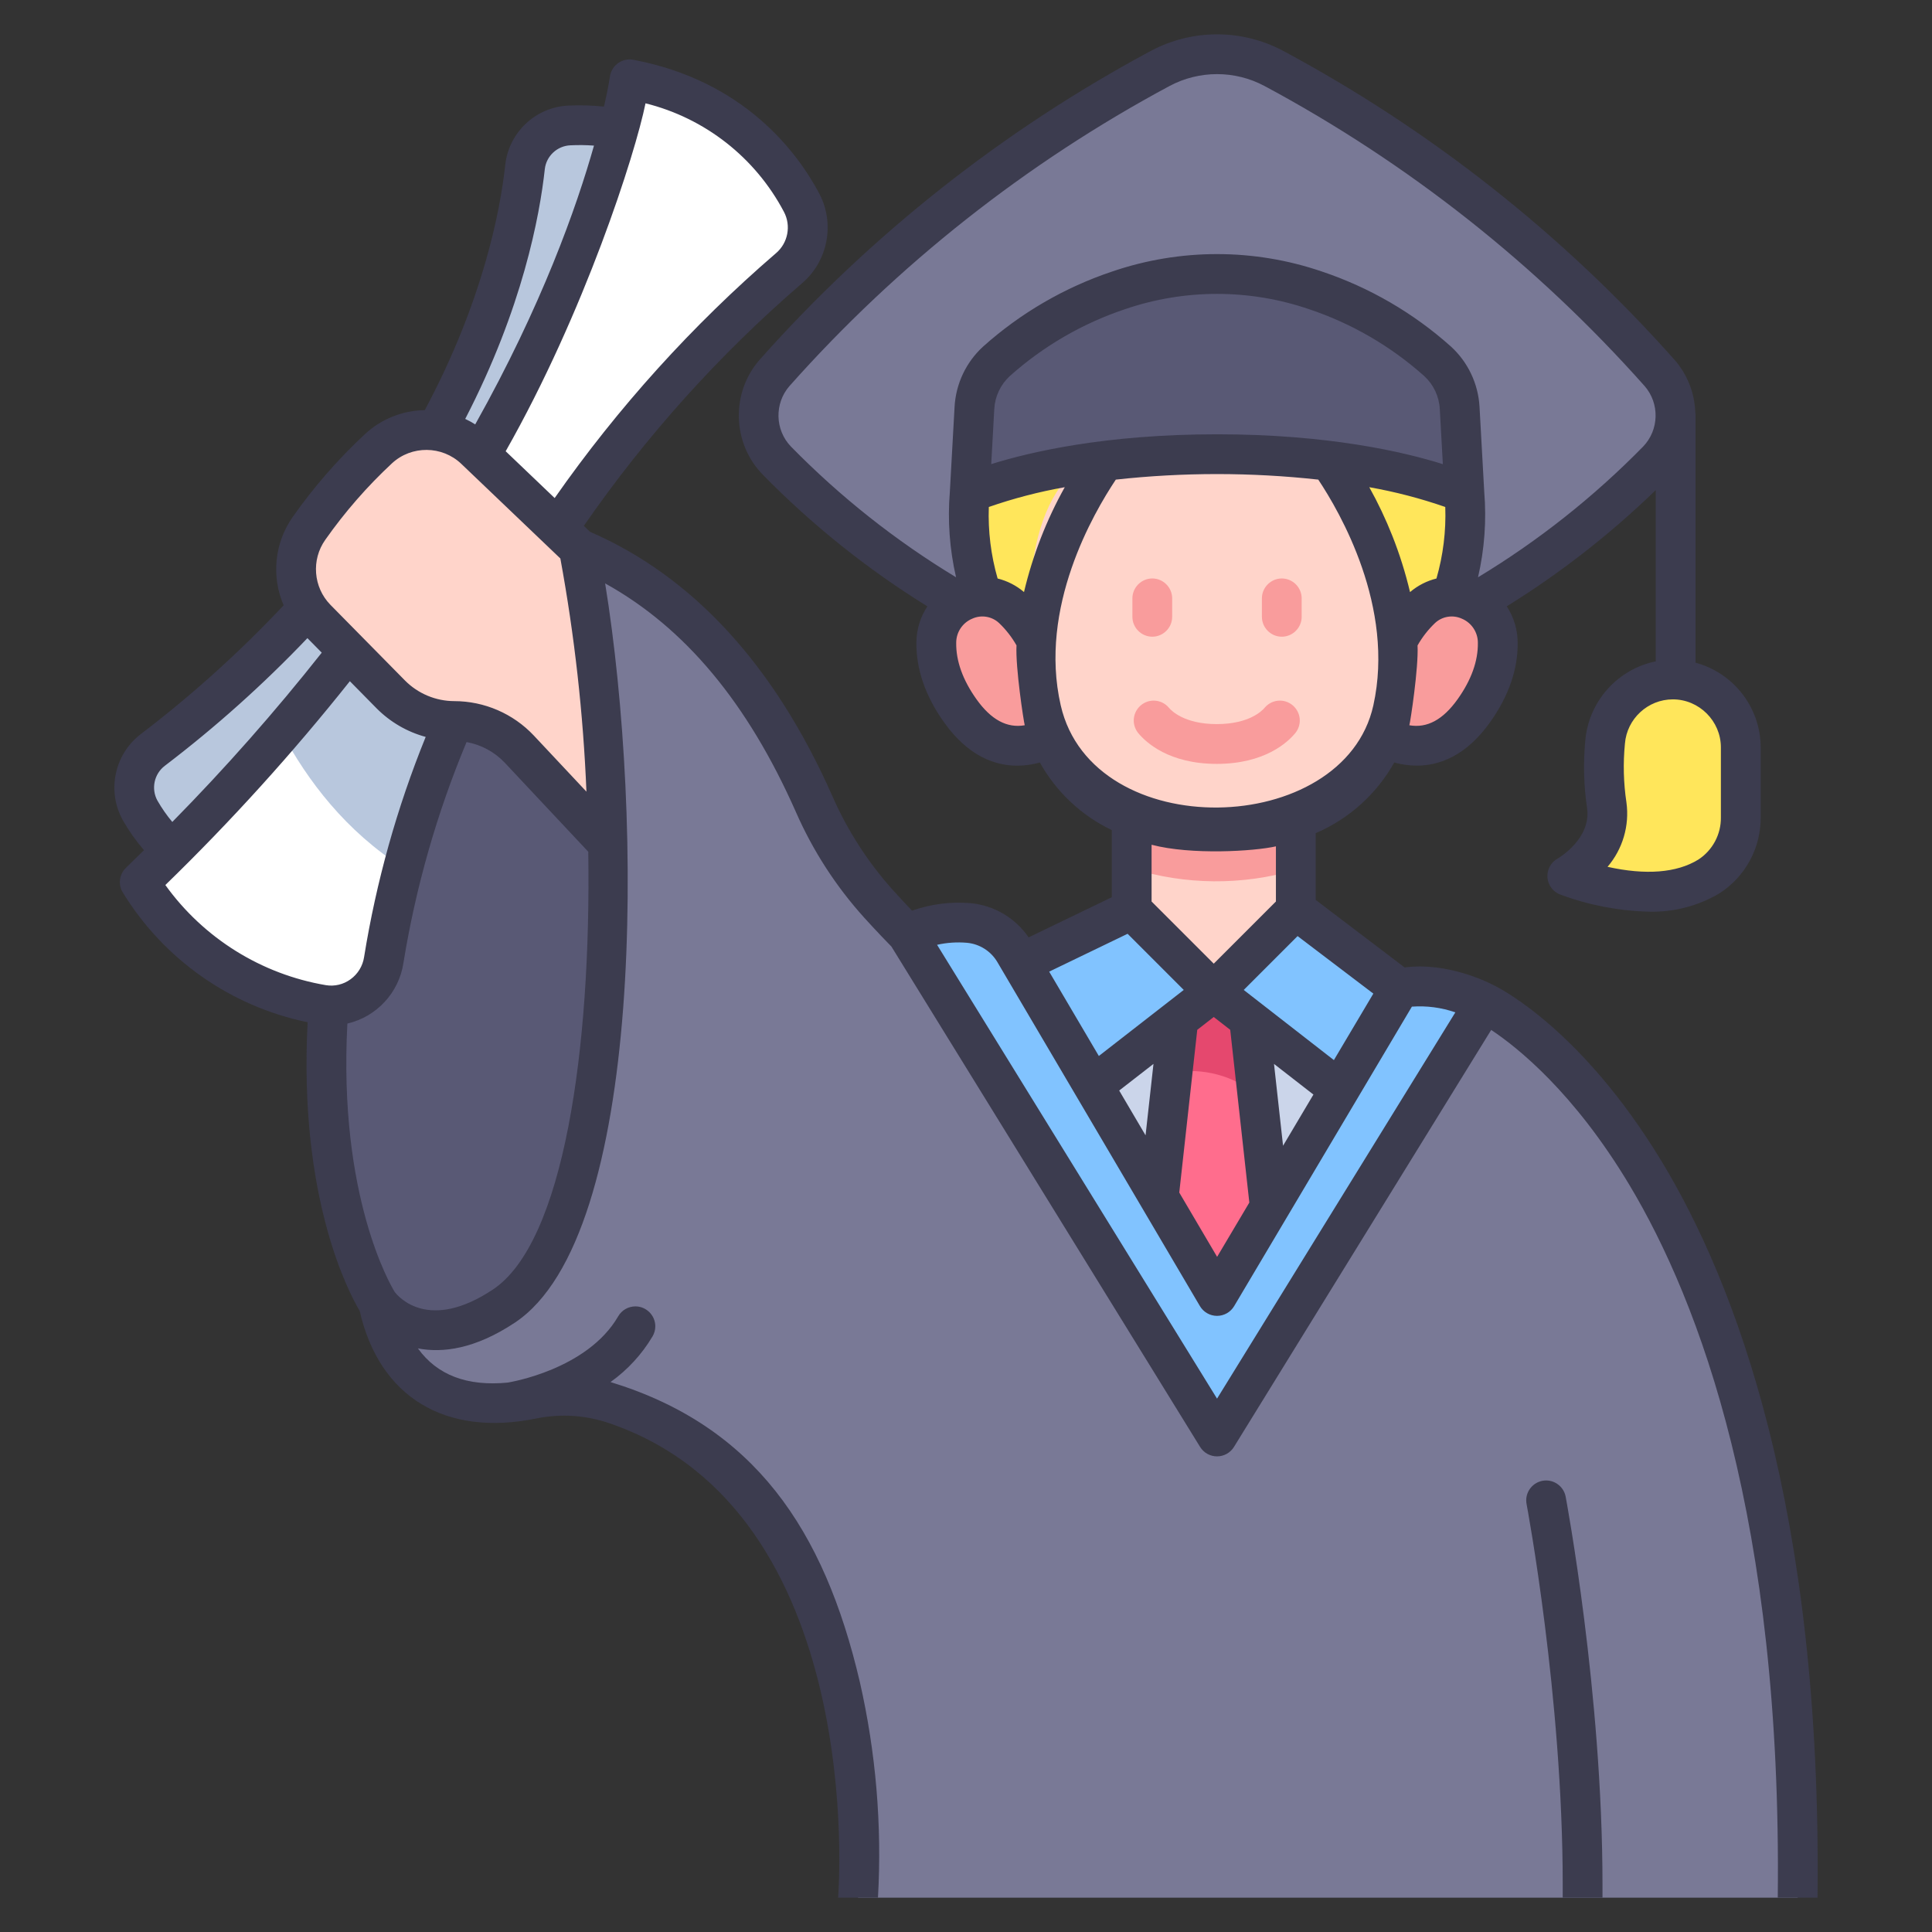 <?xml version="1.0" encoding="UTF-8" standalone="no"?>
<!DOCTYPE svg PUBLIC "-//W3C//DTD SVG 1.1//EN" "http://www.w3.org/Graphics/SVG/1.1/DTD/svg11.dtd">
<svg width="100%" height="100%" viewBox="0 0 340 340" version="1.1" xmlns="http://www.w3.org/2000/svg" xmlns:xlink="http://www.w3.org/1999/xlink" xml:space="preserve" xmlns:serif="http://www.serif.com/" style="fill-rule:evenodd;clip-rule:evenodd;stroke-linejoin:round;stroke-miterlimit:2;">
    <rect x="0" y="0" width="340" height="340" fill="#333333" stroke="none"/>
    <g id="Layer_29">
        <path d="M295.094,120.483C301.652,120.484 307.049,125.881 307.049,132.439L307.049,144.727C307.1,148.939 304.966,152.89 301.415,155.155C297.381,157.642 290.674,159.205 279.777,156.087C279.035,155.876 278.52,155.194 278.52,154.423C278.52,153.94 278.722,153.478 279.077,153.151C281.332,151.12 284.161,147.519 283.468,142.614C282.919,138.931 282.821,135.195 283.178,131.489C283.678,125.312 288.896,120.492 295.094,120.483Z" style="fill:rgb(255,230,91);fill-rule:nonzero;"/>
        <path d="M66.582,229.353C66.582,229.353 45.998,198.294 66.582,133.838C66.582,133.838 76.374,94.128 101.839,96.52C101.839,96.52 116.184,125.304 117.623,150.006C117.623,150.006 120.501,212.768 100.356,234.628C100.356,234.628 81.252,248.265 66.582,229.353Z" style="fill:rgb(89,89,117);fill-rule:nonzero;"/>
        <path d="M113,23.5C108.825,22.386 104.506,21.908 100.189,22.081C96.171,22.276 92.852,25.384 92.395,29.381C90.667,45.262 80.967,90.6 26.876,131.991C23.598,134.476 22.649,139.048 24.668,142.632C28.067,148.441 33.193,153.049 39.33,155.812C45.467,158.575 96.949,90.792 113,23.5Z" style="fill:rgb(184,199,221);fill-rule:nonzero;"/>
        <path d="M110.8,13.959C110.8,13.959 106.226,48.032 75.7,94.419C72.229,109.873 63.526,121.367 49.592,128.9C42.178,137.508 33.88,146.322 24.592,155.236C31.69,166.749 43.447,174.632 56.792,176.827C57.275,176.903 57.762,176.941 58.251,176.941C62.873,176.941 66.842,173.524 67.527,168.952C68.385,163.478 69.531,158.053 70.961,152.7C72.108,137.031 78.84,122.094 89.267,107.643C102.12,84.736 118.911,64.272 138.867,47.193C142.198,44.328 143.105,39.494 141.039,35.616C137.076,28.192 128.4,17.28 110.8,13.959Z" style="fill:white;fill-rule:nonzero;"/>
        <path d="M70.961,152.7C75.176,136.982 81.325,121.847 89.267,107.643L74.352,96.453C66.76,107.759 58.491,118.595 49.588,128.9C54.085,137.341 60.866,146.308 70.961,152.7Z" style="fill:rgb(184,199,221);fill-rule:nonzero;"/>
        <path d="M55.654,108.89L68.778,122.209C71.725,125.2 75.753,126.886 79.952,126.886C84.285,126.886 88.43,128.681 91.394,131.841L108.894,150.495C108.894,150.495 111.261,113.372 101.842,96.52L83.605,79.1C78.889,74.587 71.377,74.531 66.594,78.972C62.052,83.204 57.961,87.896 54.386,92.972C50.918,97.867 51.455,104.606 55.654,108.89Z" style="fill:rgb(255,212,202);fill-rule:nonzero;"/>
        <path d="M261.254,176.488C261.254,176.488 317.847,202.942 316.354,333.959L151,333.959C151,333.959 156.949,263.832 108.455,247.186C103.74,245.547 98.671,245.202 93.778,246.186C85.727,247.843 70.543,248.257 66.578,229.356C66.578,229.356 73.872,239.691 88.678,229.856C110.667,215.243 109.783,136.5 101.838,96.526C118.869,103.713 132.938,118.11 143.291,141.537C146.111,147.954 149.939,153.879 154.628,159.089C157.39,162.144 159.648,164.409 159.648,164.409C159.648,164.409 194.73,192.4 261.254,176.488Z" style="fill:rgb(121,121,150);fill-rule:nonzero;"/>
        <path d="M245.36,183.609L225.27,166.603L202.961,166.603L182.871,183.609L214.052,237.537L245.36,183.609Z" style="fill:rgb(203,213,234);fill-rule:nonzero;"/>
        <path d="M206.345,188.748L202.961,219.348L213.6,234.628L224.236,219.351L221.296,192.757C216.136,185.366 206.345,188.748 206.345,188.748Z" style="fill:rgb(255,109,141);fill-rule:nonzero;"/>
        <path d="M206.345,188.748C211.672,187.83 217.141,189.297 221.294,192.757L219.033,172.31L208.163,172.31L206.345,188.748Z" style="fill:rgb(229,72,110);fill-rule:nonzero;"/>
        <path d="M228.039,160.1L246.289,173.96L237.164,192.878L213.6,174.54C213.6,174.54 218.568,164.541 228.039,160.1Z" style="fill:rgb(129,195,255);fill-rule:nonzero;"/>
        <path d="M199.156,160.1L177.9,170.357L190.032,192.877L213.6,174.54C213.6,174.54 208.627,164.541 199.156,160.1Z" style="fill:rgb(129,195,255);fill-rule:nonzero;"/>
        <path d="M199.156,152.822L199.156,160.099L213.598,174.54L228.039,160.099L228.039,153.077L199.156,152.822Z" style="fill:rgb(255,212,202);fill-rule:nonzero;"/>
        <path d="M246.289,173.959L214.179,228.059L178.538,167.529C176.834,164.631 173.832,162.727 170.484,162.422C166.761,162.099 163.018,162.782 159.649,164.4L210.558,246.927C211.332,248.181 212.705,248.947 214.179,248.947C215.653,248.947 217.026,248.181 217.8,246.927L261.254,176.485C261.254,176.485 253.546,172.31 246.289,173.959Z" style="fill:rgb(129,195,255);fill-rule:nonzero;"/>
        <path d="M228.039,139.153L199.156,139.153L199.156,152.822C208.545,155.763 218.599,155.852 228.039,153.077L228.039,139.153Z" style="fill:rgb(249,156,156);fill-rule:nonzero;"/>
        <path d="M292.056,65.631C272.754,43.921 249.776,25.78 224.178,12.044C217.935,8.71 210.421,8.71 204.178,12.044C178.581,25.781 155.603,43.921 136.3,65.631C132.41,70.05 132.576,76.802 136.68,81.024C171.348,116.61 214.18,123.834 214.18,123.834C214.18,123.834 257.009,116.61 291.68,81.024C295.783,76.801 295.947,70.049 292.056,65.631Z" style="fill:rgb(121,121,150);fill-rule:nonzero;"/>
        <path d="M195.251,79.928C195.251,79.928 178.545,79.928 170.651,86.783C170.651,86.783 168.151,109.424 182.951,116.016L195.251,79.928Z" style="fill:rgb(255,230,91);fill-rule:nonzero;"/>
        <path d="M184.723,118.01C184.723,118.01 182.623,111.118 178.188,107.067C173.064,102.391 164.876,106.131 164.776,113.067C164.729,116.333 165.685,120.442 168.989,125.081C177.298,136.749 187.021,128.263 187.021,128.263L184.723,118.01Z" style="fill:rgb(249,156,156);fill-rule:nonzero;"/>
        <path d="M233.107,79.928C233.107,79.928 249.813,79.928 257.707,86.783C257.707,86.783 260.207,109.424 245.407,116.016L233.107,79.928Z" style="fill:rgb(255,230,91);fill-rule:nonzero;"/>
        <path d="M243.635,118.01C243.635,118.01 245.73,111.118 250.17,107.067C255.294,102.391 263.482,106.131 263.582,113.067C263.629,116.333 262.673,120.442 259.369,125.081C251.06,136.749 241.337,128.263 241.337,128.263L243.635,118.01Z" style="fill:rgb(249,156,156);fill-rule:nonzero;"/>
        <path d="M233.107,79.928C220.594,77.62 207.764,77.62 195.251,79.928C182.738,82.236 178.182,101.559 183.251,124.881C188.32,148.203 214.178,146.344 214.178,146.344C214.178,146.344 240.034,148.203 245.105,124.881C250.176,101.559 233.107,79.928 233.107,79.928Z" style="fill:rgb(255,212,202);fill-rule:nonzero;"/>
        <path d="M256.875,71.784C256.711,68.654 255.321,65.711 253.007,63.597C246.751,58.01 239.425,53.753 231.473,51.085C220.266,47.243 208.091,47.243 196.884,51.085C188.933,53.754 181.606,58.012 175.351,63.6C173.037,65.714 171.646,68.657 171.483,71.787L170.651,86.787C170.651,86.787 185.423,79.932 214.179,79.932C242.935,79.932 257.707,86.787 257.707,86.787L256.875,71.784Z" style="fill:rgb(89,89,117);fill-rule:nonzero;"/>
        <path d="M202.784,112.049C200.864,112.049 199.284,110.469 199.284,108.549L199.284,105.3C199.284,103.38 200.864,101.8 202.784,101.8C204.704,101.8 206.284,103.38 206.284,105.3C206.284,105.3 206.284,108.548 206.284,108.549C206.284,110.469 204.704,112.049 202.784,112.049Z" style="fill:rgb(249,156,156);fill-rule:nonzero;"/>
        <path d="M225.574,112.049C223.654,112.049 222.074,110.469 222.074,108.549L222.074,105.3C222.074,103.38 223.654,101.8 225.574,101.8C227.494,101.8 229.074,103.38 229.074,105.3C229.074,105.3 229.074,108.548 229.074,108.549C229.074,110.469 227.494,112.049 225.574,112.049Z" style="fill:rgb(249,156,156);fill-rule:nonzero;"/>
        <path d="M214.132,134.43C205.716,134.43 201.674,130.654 200.327,129.03C199.806,128.402 199.521,127.611 199.521,126.795C199.521,124.875 201.101,123.295 203.021,123.295C204.062,123.295 205.05,123.759 205.715,124.56C206.115,125.04 208.386,127.429 214.132,127.429C219.878,127.429 222.15,125.04 222.548,124.561C223.213,123.76 224.201,123.296 225.242,123.296C227.162,123.296 228.742,124.876 228.742,126.796C228.742,127.612 228.456,128.403 227.935,129.031C226.589,130.655 222.548,134.43 214.132,134.43Z" style="fill:rgb(249,156,156);fill-rule:nonzero;"/>
        <path d="M262.818,173.355C261.918,172.881 254.718,169.262 247.192,170.255L231.539,158.367L231.539,146.625C237.391,144.117 242.254,139.744 245.366,134.189C246.655,134.547 247.985,134.732 249.323,134.737C253.215,134.737 257.951,133.105 262.223,127.112C265.517,122.488 267.153,117.745 267.085,113.018C267.063,110.774 266.395,108.582 265.16,106.708C274.611,100.848 283.404,93.987 291.387,86.244L291.387,116.385C284.65,117.764 279.584,123.447 278.987,130.298C278.607,134.263 278.711,138.259 279.298,142.198C280.062,147.603 274.334,150.965 274.107,151.098C273.003,151.716 272.318,152.887 272.318,154.151C272.318,155.64 273.267,156.972 274.673,157.459C279.645,159.301 284.887,160.308 290.188,160.438C294.528,160.553 298.814,159.444 302.553,157.238C307.127,154.326 309.89,149.251 309.853,143.829L309.853,131.537C309.84,124.568 305.12,118.427 298.388,116.623L298.388,72.949C298.383,72.776 298.366,72.603 298.336,72.433C298.194,69.07 296.907,65.854 294.691,63.321C275.11,41.291 251.797,22.886 225.824,8.954C218.553,5.074 209.804,5.074 202.533,8.954C176.562,22.886 153.25,41.291 133.672,63.321C128.616,69.119 128.835,77.927 134.172,83.467C142.875,92.356 152.622,100.16 163.2,106.707C161.965,108.582 161.295,110.773 161.273,113.018C161.205,117.744 162.841,122.486 166.135,127.112C170.395,133.093 175.106,134.746 179.013,134.746C180.361,134.741 181.702,134.554 183,134.19C185.885,139.368 190.308,143.524 195.655,146.082L195.655,157.9L181.019,164.963C178.679,161.535 174.928,159.324 170.795,158.938C167.31,158.648 163.802,159.099 160.503,160.26C159.629,159.346 158.482,158.126 157.223,156.735C152.782,151.803 149.158,146.191 146.49,140.114C136.317,117.097 121.962,101.454 103.83,93.583L102.743,92.545C113.681,76.734 126.591,62.382 141.16,49.838C145.741,45.918 146.983,39.278 144.128,33.967C140.295,26.789 130.953,14.199 111.451,10.52C111.237,10.48 111.02,10.459 110.802,10.459C109.059,10.459 107.568,11.762 107.334,13.49C107.325,13.559 107.056,15.414 106.293,18.758C104.205,18.543 102.104,18.484 100.007,18.582C94.274,18.848 89.541,23.295 88.918,29C88.053,36.946 85.038,52.939 74.753,72.179C70.836,72.234 67.075,73.744 64.208,76.413C59.486,80.81 55.234,85.686 51.522,90.963C48.319,95.511 47.709,101.414 49.915,106.521C42.168,114.767 33.75,122.357 24.749,129.212C20.109,132.768 18.769,139.259 21.623,144.361C22.688,146.23 23.933,147.99 25.34,149.617C24.287,150.651 23.24,151.688 22.171,152.717C21.038,153.804 20.77,155.527 21.517,156.908C28.721,168.766 40.549,177.102 54.138,179.9C52.524,210.748 61.348,227.426 63.301,230.7C66.752,245.862 78.36,252.93 94.483,249.61C98.763,248.753 103.196,249.058 107.318,250.495C152.636,266.052 147.568,332.989 147.512,333.664C147.503,333.764 147.499,333.864 147.499,333.958L154.51,333.958C155.226,321.225 154.153,308.454 151.321,296.019C145.047,269.119 132.685,250.937 107.44,243.219C110.445,241.077 112.97,238.331 114.851,235.156C115.159,234.623 115.322,234.018 115.322,233.402C115.322,231.482 113.742,229.902 111.822,229.902C110.574,229.902 109.417,230.569 108.792,231.649C103.343,241.061 89.62,243.266 89.421,243.296C89.396,243.296 89.374,243.31 89.349,243.314C82.217,244.004 76.928,241.997 73.549,237.297C77.875,238.13 83.59,237.427 90.612,232.761C113.559,217.511 113.182,143.817 106.494,102.668C120.551,110.459 131.581,123.701 140.085,142.942C143.054,149.701 147.086,155.942 152.028,161.427C154.295,163.934 156.188,165.879 156.875,166.577L211.2,254.637C211.837,255.669 212.966,256.299 214.178,256.299C215.391,256.299 216.52,255.669 217.157,254.637L262.426,181.252C267.045,184.321 276.978,192.23 286.741,208.52C299.071,229.093 313.611,267.548 312.857,333.959L319.857,333.959C320.629,265.477 305.329,225.638 292.357,204.275C278.378,181.258 264.112,173.981 262.818,173.355ZM302.848,131.537L302.848,143.825C302.893,146.823 301.39,149.642 298.876,151.275C295.076,153.616 289.623,154.04 282.9,152.547C285.572,149.421 286.783,145.297 286.227,141.223C285.711,137.797 285.621,134.319 285.96,130.871C286.304,126.495 290.001,123.077 294.391,123.077C299.03,123.077 302.848,126.894 302.848,131.534C302.848,131.535 302.848,131.536 302.848,131.537ZM113.6,18.182C124.058,20.784 132.923,27.731 137.95,37.264C139.256,39.704 138.68,42.751 136.574,44.547C121.842,57.234 108.753,71.713 97.612,87.647L88.99,79.412C102.833,55.026 111.767,27.19 113.6,18.182ZM95.877,29.76C96.139,27.456 98.06,25.669 100.377,25.573C101.761,25.505 103.149,25.522 104.531,25.624C101.481,36.418 95.376,53.724 83.631,74.687C83.065,74.328 82.478,74.006 81.871,73.722C91.964,54.218 94.982,37.969 95.877,29.76ZM57.25,94.987C60.683,90.108 64.614,85.6 68.981,81.536C72.416,78.353 77.805,78.397 81.187,81.636L98.614,98.282C101.105,111.836 102.639,125.548 103.204,139.317L93.947,129.447C90.315,125.587 85.247,123.393 79.947,123.386C76.687,123.378 73.56,122.069 71.266,119.753L58.143,106.433C55.13,103.347 54.752,98.503 57.25,94.987ZM27.711,140.905C26.562,138.833 27.115,136.205 29,134.771C37.948,127.956 46.341,120.442 54.1,112.3L56.622,114.859C48.403,125.26 39.623,135.205 30.322,144.65C29.344,143.481 28.47,142.227 27.711,140.905ZM57.36,173.374C45.992,171.449 35.831,165.112 29.1,155.75C40.679,144.499 51.524,132.518 61.57,119.88L66.284,124.665C68.67,127.066 71.647,128.798 74.914,129.684C69.853,142.148 66.216,155.144 64.074,168.424C63.838,169.993 62.98,171.403 61.695,172.334C60.449,173.248 58.885,173.623 57.36,173.374ZM86.742,226.935C75.448,234.443 70.122,228.225 69.467,227.368C68.778,226.252 59.519,210.578 61.134,180.128C66.279,178.937 70.198,174.706 70.993,169.485C73.161,156.13 76.891,143.076 82.105,130.592C84.682,131.054 87.044,132.332 88.841,134.236L103.526,149.892C104.048,184.609 99.222,218.64 86.742,226.935ZM241.686,174.859L234.743,186.559L218.876,174.214L228.354,164.735L241.686,174.859ZM231.141,192.625L225.796,201.631L224.204,187.231L231.141,192.625ZM213.6,178.975L216.5,181.232L219.861,211.632L214.192,221.184L207.532,209.872L210.698,181.232L213.6,178.975ZM202.659,158.649L202.659,148.662C209.648,150.496 220.686,149.814 224.541,148.944L224.541,158.649L213.6,169.59L202.659,158.649ZM254.344,89.22C254.494,93.472 253.971,97.72 252.793,101.808C251.078,102.233 249.485,103.052 248.142,104.2C247.343,100.827 246.303,97.52 245.031,94.305C243.869,91.367 242.513,88.505 240.972,85.739C245.515,86.542 249.986,87.706 254.344,89.22ZM214.179,76.428C194.528,76.428 181.227,79.549 174.439,81.679L174.977,71.979C175.096,69.769 176.074,67.691 177.701,66.191C183.599,60.917 190.514,56.904 198.02,54.4C208.494,50.825 219.863,50.825 230.337,54.4C237.843,56.905 244.759,60.919 250.657,66.194C252.284,67.694 253.262,69.772 253.38,71.982L253.918,81.682C247.131,79.549 233.83,76.428 214.179,76.428ZM256.518,123.051C253.944,126.665 251.147,128.178 248.023,127.635C248.206,126.982 249.662,117.487 249.465,113.589C250.288,112.134 251.32,110.808 252.529,109.653C253.797,108.462 255.669,108.153 257.253,108.873C258.965,109.583 260.085,111.264 260.081,113.117C260.127,116.324 258.929,119.666 256.518,123.051ZM139.189,78.582C136.371,75.654 136.259,71.001 138.932,67.94C157.951,46.541 180.596,28.664 205.825,15.132C211.04,12.348 217.317,12.348 222.532,15.132C247.761,28.665 270.406,46.542 289.426,67.94C292.099,71.001 291.986,75.654 289.169,78.582C280.488,87.444 270.723,95.175 260.107,101.593C261.248,96.658 261.617,91.575 261.2,86.527L260.372,71.591C260.147,67.543 258.346,63.74 255.358,61C248.756,55.088 241.014,50.587 232.61,47.775C220.663,43.697 207.694,43.697 195.747,47.775C187.343,50.587 179.602,55.088 173,61C170.014,63.739 168.214,67.54 167.989,71.586L167.158,86.545C166.744,91.586 167.112,96.661 168.25,101.59C157.634,95.173 147.87,87.443 139.189,78.582ZM171.839,123.051C169.429,119.665 168.23,116.323 168.276,113.118C168.272,111.264 169.393,109.583 171.105,108.873C172.688,108.153 174.56,108.461 175.828,109.652C177.034,110.803 178.065,112.125 178.888,113.575C178.688,117.475 180.154,126.98 180.337,127.633C177.216,128.178 174.416,126.668 171.839,123.051ZM180.207,104.193C178.866,103.048 177.276,102.231 175.564,101.807C174.387,97.719 173.863,93.471 174.014,89.22C178.37,87.707 182.839,86.543 187.38,85.74C184.149,91.53 181.735,97.74 180.207,104.193ZM186.672,124.138C182.717,106.889 192.472,90.248 196.365,84.404C208.206,83.103 220.153,83.103 231.994,84.404C235.789,90.104 245.519,106.818 241.686,124.138C236.507,147.54 192.3,148.662 186.672,124.138ZM198.44,164.331L208.32,174.212L193.378,185.837L184.637,170.992L198.44,164.331ZM202.992,187.231L201.6,199.8L196.958,191.916L202.992,187.231ZM214.179,246.137L164.909,166.27C166.634,165.882 168.409,165.762 170.17,165.915C172.395,166.121 174.39,167.388 175.523,169.315L211.163,229.846C211.79,230.912 212.937,231.569 214.173,231.571L214.179,231.571C215.413,231.571 216.559,230.918 217.189,229.857L248.47,177.151C251.061,176.964 253.663,177.307 256.116,178.16L214.179,246.137Z" style="fill:rgb(60,60,79);fill-rule:nonzero;"/>
        <path d="M271.437,260.6C269.792,260.913 268.59,262.364 268.59,264.038C268.59,264.258 268.611,264.477 268.652,264.692C268.715,265.027 275.012,298.549 275.012,331.636L275.012,333.956L282.012,333.956L282.012,331.636C282.012,297.898 275.593,263.726 275.529,263.385C275.216,261.74 273.765,260.538 272.091,260.538C271.871,260.538 271.652,260.559 271.437,260.6Z" style="fill:rgb(60,60,79);fill-rule:nonzero;"/>
    </g>
</svg>
